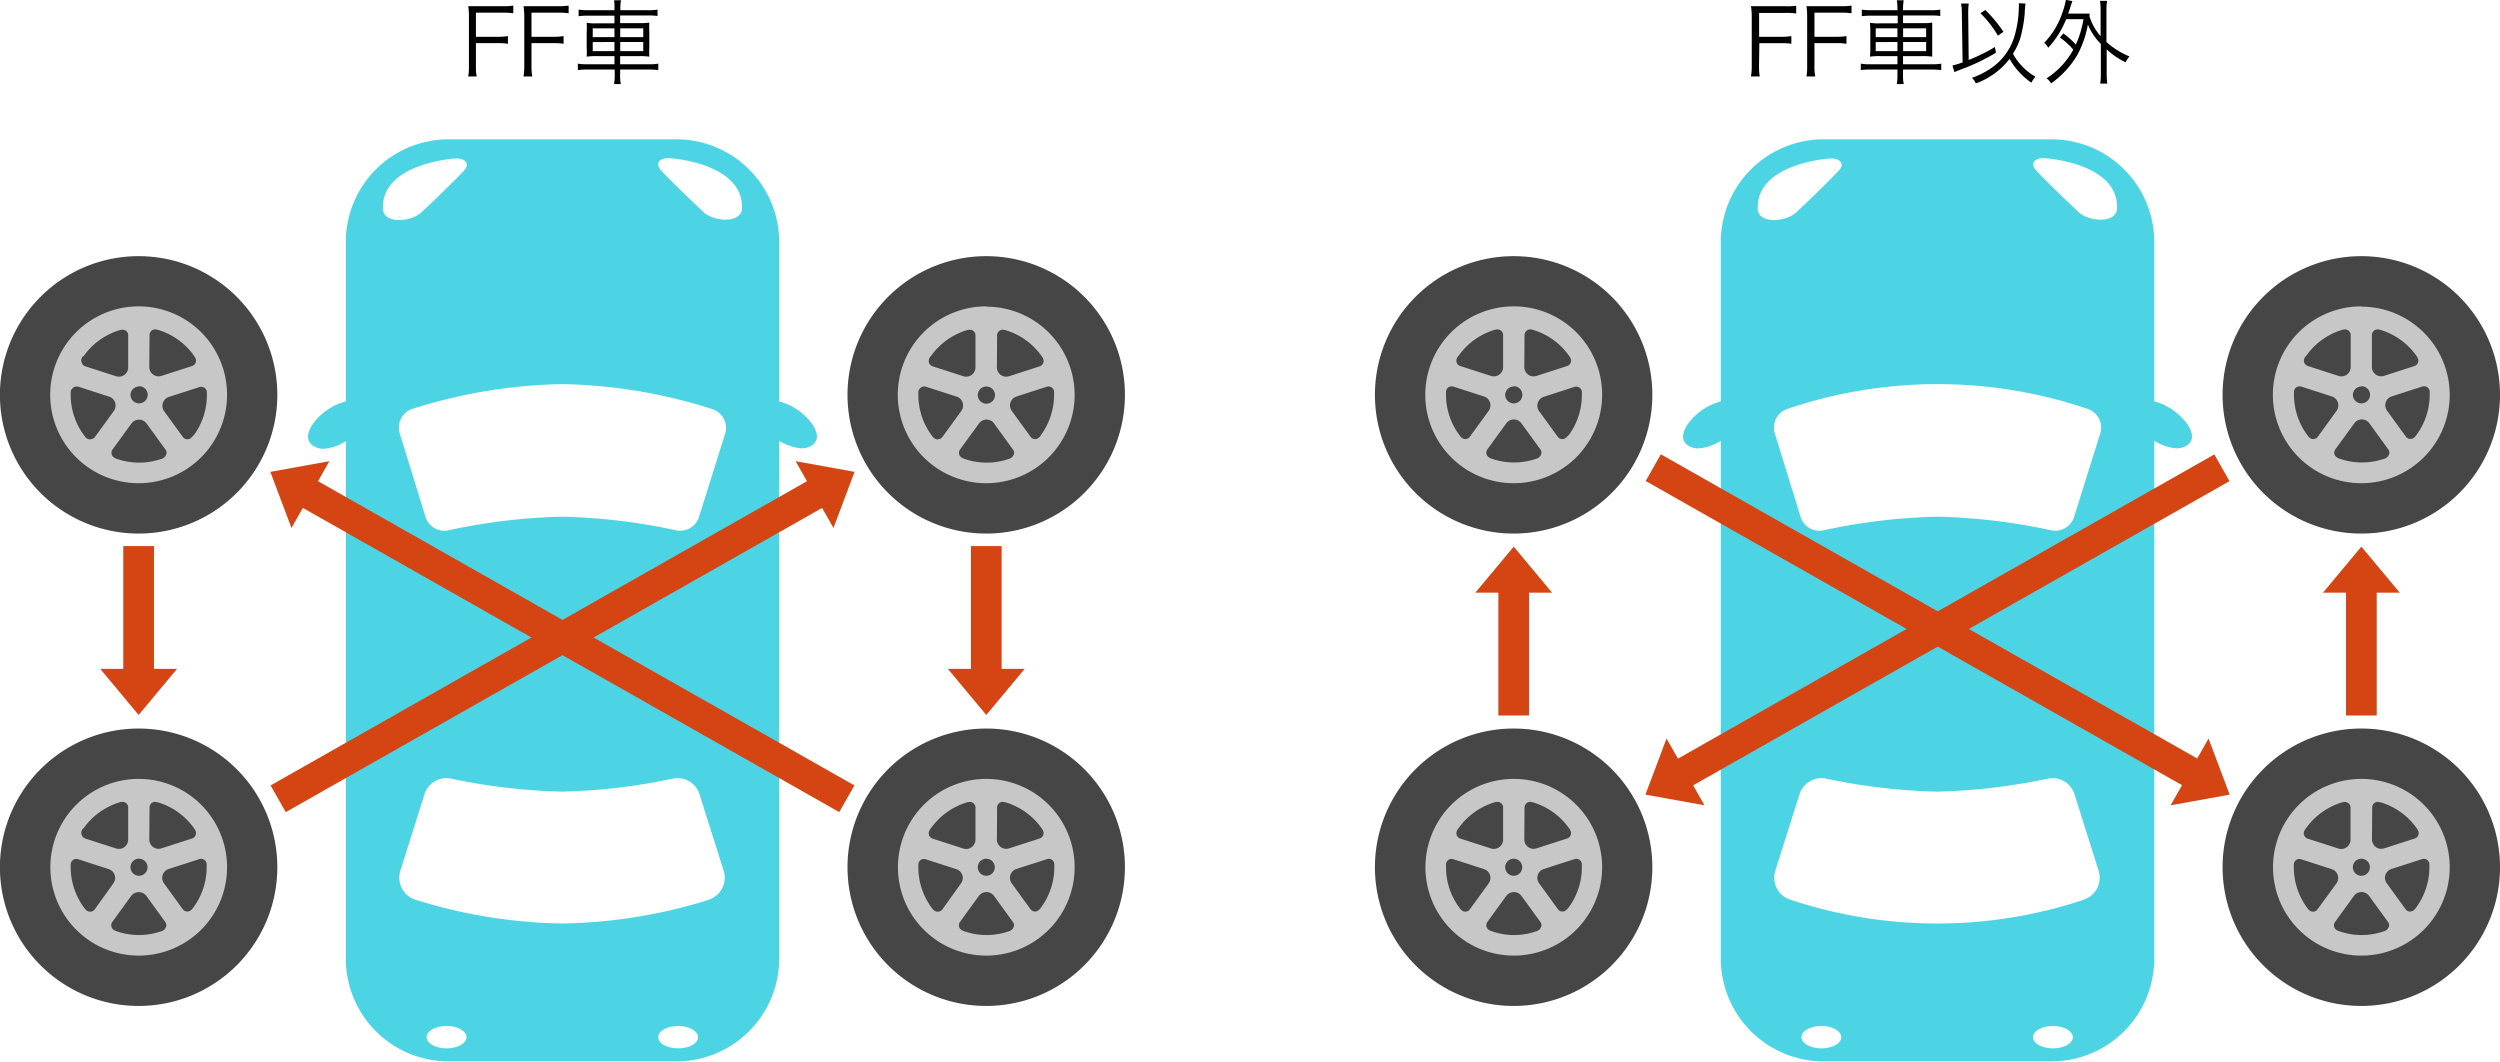 <?xml version="1.0" encoding="utf-8"?>
<svg xmlns="http://www.w3.org/2000/svg" xmlns:xlink="http://www.w3.org/1999/xlink" width="325" height="138"  viewBox="0 0 325.69 138.25"><defs><style>.cls-1{fill:none;}.cls-2{clip-path:url(#clip-path);}.cls-3{fill:#4dd4e4;}.cls-4{fill:#464646;}.cls-5{fill:#c7c7c7;}.cls-6{fill:#d54514;}</style><clipPath id="clip-path" transform="translate(0 -0.55)"><rect class="cls-1" width="325.69" height="138.8"/></clipPath></defs><title>アセット 1</title><g id="レイヤー_2" data-name="レイヤー 2"><g id="レイヤー_1-2" data-name="レイヤー 1"><g class="cls-2"><path class="cls-3" d="M105.69,55.62a7.77,7.77,0,0,0-4.18-2.8V32.07a13.39,13.39,0,0,0-13.4-13.39H58.44A13.38,13.38,0,0,0,45.05,32.07V52.82a7.82,7.82,0,0,0-4.19,2.8C39,58.22,41.17,59,42.11,59a6.25,6.25,0,0,0,2.94-1V125.4a13.39,13.39,0,0,0,13.39,13.4H88.11a13.4,13.4,0,0,0,13.4-13.4V57.94a6.25,6.25,0,0,0,2.94,1c.93,0,3.11-.73,1.24-3.33M49.89,27.71c-.21-5.71,8.72-6.54,9.65-6.54s1.77.62.94,1.55-4.26,4.26-5.61,5.5-4.91,1.53-5-.51m8.3,109.39c-1.43,0-2.59-.65-2.59-1.45s1.16-1.46,2.59-1.46,2.6.65,2.6,1.46-1.16,1.45-2.6,1.45m30.17,0c-1.43,0-2.59-.65-2.59-1.45s1.16-1.46,2.59-1.46,2.6.65,2.6,1.46-1.17,1.45-2.6,1.45m4-19.35a67.15,67.15,0,0,1-19.09,3.09,67.1,67.1,0,0,1-19.09-3.09,3,3,0,0,1-2-3.78l3.15-10a3,3,0,0,1,3.49-2,77.74,77.74,0,0,0,14.42,1.69,77.62,77.62,0,0,0,14.41-1.69,3,3,0,0,1,3.49,2l3.16,10a3,3,0,0,1-2,3.78M94.48,57,91.06,67.88a2.56,2.56,0,0,1-3,1.73,78.36,78.36,0,0,0-14.81-1.77,78.25,78.25,0,0,0-14.81,1.77,2.55,2.55,0,0,1-3-1.73L52.08,57a2.56,2.56,0,0,1,1.67-3.21,67.74,67.74,0,0,1,19.53-3.22A67.62,67.62,0,0,1,92.8,53.83,2.57,2.57,0,0,1,94.48,57m-2.8-28.82c-1.35-1.24-4.77-4.56-5.6-5.5s0-1.55.93-1.55,9.86.83,9.65,6.54c-.07,2-3.63,1.76-5,.51" transform="translate(0 -0.55)"/><path class="cls-4" d="M18.06,33.9A18.07,18.07,0,1,0,36.13,52,18.07,18.07,0,0,0,18.06,33.9" transform="translate(0 -0.55)"/><path class="cls-5" d="M18.06,40.44A11.52,11.52,0,1,0,29.58,52,11.51,11.51,0,0,0,18.06,40.44m1.42,3.73a.74.74,0,0,1,.27-.57.72.72,0,0,1,.62-.14s-.12-.05.26.06a8.84,8.84,0,0,1,4.62,3.32c.24.34.18.3.18.3a.73.73,0,0,1,.06.63.74.74,0,0,1-.46.44l-4,1.29a1.21,1.21,0,0,1-1.58-1.16Zm-1.42,6.67A1.12,1.12,0,1,1,17,52a1.12,1.12,0,0,1,1.11-1.12m-7.23-3.93a8.87,8.87,0,0,1,4.58-3.37c.4-.12.35-.08.35-.08a.71.71,0,0,1,.61.14.72.72,0,0,1,.28.57v4.17a1.21,1.21,0,0,1-1.59,1.16l-4-1.29a.7.7,0,0,1-.45-.44.73.73,0,0,1,0-.63s-.08.09.14-.23m.95,10.82a.76.76,0,0,1-.58-.25s.07.11-.17-.21a8.86,8.86,0,0,1-1.79-5.39c0-.42,0-.35,0-.35A.73.73,0,0,1,9.6,51a.75.75,0,0,1,.62-.09l4,1.29a1.22,1.22,0,0,1,.61,1.87l-2.46,3.38a.72.72,0,0,1-.56.3m9.83,2a.74.74,0,0,1-.42.48s.13,0-.25.1a8.84,8.84,0,0,1-5.68,0c-.4-.13-.32-.14-.32-.14a.7.7,0,0,1-.42-.47.74.74,0,0,1,.11-.63l2.45-3.37a1.22,1.22,0,0,1,2,0l2.45,3.38a.72.72,0,0,1,.11.62m3.54-2.5c-.25.33-.23.26-.23.26a.73.73,0,0,1-1.14,0l-2.45-3.37a1.22,1.22,0,0,1,.61-1.87l4-1.29a.74.74,0,0,1,.95.63s0-.12,0,.27a8.89,8.89,0,0,1-1.73,5.42" transform="translate(0 -0.55)"/><path class="cls-4" d="M18.06,95.44a18.07,18.07,0,1,0,18.07,18.07A18.07,18.07,0,0,0,18.06,95.44" transform="translate(0 -0.55)"/><path class="cls-5" d="M18.06,102A11.51,11.51,0,1,0,29.58,113.5,11.51,11.51,0,0,0,18.06,102m1.42,3.72a.74.74,0,0,1,.27-.57.72.72,0,0,1,.62-.14s-.12,0,.26.06a8.9,8.9,0,0,1,4.62,3.32c.24.34.18.3.18.3a.73.73,0,0,1,.06.63.74.74,0,0,1-.46.44l-4,1.29a1.19,1.19,0,0,1-1.08-.17,1.21,1.21,0,0,1-.5-1Zm-1.42,6.68A1.11,1.11,0,1,1,17,113.5a1.12,1.12,0,0,1,1.11-1.11m-7.23-3.94a8.91,8.91,0,0,1,4.58-3.36c.4-.13.35-.08.35-.08a.71.71,0,0,1,.61.14.69.69,0,0,1,.28.57v4.17a1.24,1.24,0,0,1-.5,1,1.21,1.21,0,0,1-1.09.17l-4-1.29a.7.7,0,0,1-.45-.44.73.73,0,0,1,0-.63s-.08.1.14-.23m.95,10.82a.73.73,0,0,1-.58-.25s.07.11-.17-.2a8.89,8.89,0,0,1-1.79-5.4c0-.42,0-.35,0-.35a.75.75,0,0,1,.33-.55.71.71,0,0,1,.62-.08l4,1.29a1.21,1.21,0,0,1,.78.78,1.19,1.19,0,0,1-.17,1.08L12.34,119a.72.72,0,0,1-.56.3m9.83,2a.7.7,0,0,1-.42.47s.13,0-.25.1a8.77,8.77,0,0,1-5.68,0c-.4-.13-.32-.13-.32-.13a.73.73,0,0,1-.31-1.1l2.45-3.38a1.24,1.24,0,0,1,2,0l2.45,3.38a.74.74,0,0,1,.11.63m3.54-2.51c-.25.34-.23.27-.23.27a.74.74,0,0,1-.58.25.74.74,0,0,1-.56-.3l-2.45-3.38a1.19,1.19,0,0,1-.17-1.08,1.21,1.21,0,0,1,.78-.78l4-1.29a.71.71,0,0,1,.62.08.75.75,0,0,1,.33.55s0-.13,0,.27a8.86,8.86,0,0,1-1.73,5.41" transform="translate(0 -0.55)"/><path class="cls-4" d="M128.49,95.44a18.07,18.07,0,1,0,18.06,18.07,18.06,18.06,0,0,0-18.06-18.07" transform="translate(0 -0.55)"/><path class="cls-5" d="M128.49,102A11.51,11.51,0,1,0,140,113.5,11.51,11.51,0,0,0,128.49,102m1.41,3.72a.74.74,0,0,1,.9-.71s-.12,0,.26.06a8.88,8.88,0,0,1,4.61,3.32c.25.34.18.3.18.3a.73.73,0,0,1-.39,1.07l-4,1.29a1.21,1.21,0,0,1-1.09-.17,1.24,1.24,0,0,1-.5-1Zm-1.41,6.68a1.11,1.11,0,1,1-1.11,1.11,1.11,1.11,0,0,1,1.11-1.11m-7.23-3.94a8.87,8.87,0,0,1,4.58-3.36c.4-.13.34-.08.34-.08a.72.72,0,0,1,.62.14.69.69,0,0,1,.28.57v4.17a1.24,1.24,0,0,1-.5,1,1.21,1.21,0,0,1-1.09.17l-4-1.29a.74.74,0,0,1-.46-.44.77.77,0,0,1,.06-.63s-.09.1.14-.23m.95,10.82a.73.73,0,0,1-.58-.25s.06.11-.18-.2a8.88,8.88,0,0,1-1.78-5.4c0-.42,0-.35,0-.35a.77.77,0,0,1,.32-.55.74.74,0,0,1,.63-.08l4,1.29a1.21,1.21,0,0,1,.78.78,1.19,1.19,0,0,1-.18,1.08L122.77,119a.74.74,0,0,1-.56.3m9.83,2a.73.73,0,0,1-.42.47s.12,0-.25.1a8.77,8.77,0,0,1-5.68,0c-.4-.13-.32-.13-.32-.13a.73.73,0,0,1-.31-1.1l2.45-3.38a1.23,1.23,0,0,1,2,0l2.45,3.38a.71.71,0,0,1,.12.63m3.54-2.51c-.25.34-.23.27-.23.27a.76.76,0,0,1-.58.25.74.74,0,0,1-.56-.3l-2.45-3.38a1.21,1.21,0,0,1,.6-1.86l4-1.29a.73.73,0,0,1,.63.08.71.71,0,0,1,.32.55s0-.13,0,.27a8.86,8.86,0,0,1-1.73,5.41" transform="translate(0 -0.55)"/><path class="cls-4" d="M128.49,33.9A18.07,18.07,0,1,0,146.55,52,18.06,18.06,0,0,0,128.49,33.9" transform="translate(0 -0.55)"/><path class="cls-5" d="M128.49,40.44A11.52,11.52,0,1,0,140,52a11.51,11.51,0,0,0-11.51-11.52m1.41,3.73a.74.74,0,0,1,.9-.71s-.12-.05.26.06a8.82,8.82,0,0,1,4.61,3.32c.25.34.18.3.18.3a.73.73,0,0,1-.39,1.07l-4,1.29a1.21,1.21,0,0,1-1.59-1.16Zm-1.41,6.67A1.12,1.12,0,1,1,127.38,52a1.11,1.11,0,0,1,1.11-1.12m-7.23-3.93a8.83,8.83,0,0,1,4.58-3.37c.4-.12.34-.08.34-.08a.74.74,0,0,1,.9.71v4.17a1.21,1.21,0,0,1-1.59,1.16l-4-1.29a.74.74,0,0,1-.46-.44.77.77,0,0,1,.06-.63s-.09.09.14-.23m.95,10.82a.76.76,0,0,1-.58-.25s.06.11-.18-.21a8.85,8.85,0,0,1-1.78-5.39c0-.42,0-.35,0-.35A.75.75,0,0,1,120,51a.78.78,0,0,1,.63-.09l4,1.29a1.21,1.21,0,0,1,.6,1.87l-2.45,3.38a.74.74,0,0,1-.56.3m9.83,2a.77.77,0,0,1-.42.48s.12,0-.25.1a8.84,8.84,0,0,1-5.68,0c-.4-.13-.32-.14-.32-.14a.7.7,0,0,1-.42-.47.74.74,0,0,1,.11-.63l2.45-3.37a1.21,1.21,0,0,1,2,0l2.45,3.38a.7.7,0,0,1,.12.62m3.54-2.5c-.25.33-.23.26-.23.26a.73.73,0,0,1-.58.25.71.71,0,0,1-.56-.3l-2.45-3.37a1.22,1.22,0,0,1,.6-1.87l4-1.29A.73.73,0,0,1,137,51a.68.68,0,0,1,.32.54s0-.12,0,.27a8.89,8.89,0,0,1-1.73,5.42" transform="translate(0 -0.55)"/><path class="cls-3" d="M284.83,55.62a7.8,7.8,0,0,0-4.18-2.8V32.07a13.39,13.39,0,0,0-13.4-13.39H237.58a13.39,13.39,0,0,0-13.4,13.39V52.82a7.8,7.8,0,0,0-4.18,2.8c-1.87,2.6.31,3.33,1.24,3.33a6.25,6.25,0,0,0,2.94-1V125.4a13.4,13.4,0,0,0,13.4,13.4h29.67a13.4,13.4,0,0,0,13.4-13.4V57.94a6.22,6.22,0,0,0,2.94,1c.93,0,3.11-.73,1.24-3.33M229,27.71c-.21-5.71,8.72-6.54,9.65-6.54s1.76.62.93,1.55-4.25,4.26-5.6,5.5-4.91,1.53-5-.51m8.3,109.39c-1.43,0-2.59-.65-2.59-1.45s1.16-1.46,2.59-1.46,2.59.65,2.59,1.46-1.16,1.45-2.59,1.45m30.17,0c-1.43,0-2.6-.65-2.6-1.45s1.17-1.46,2.6-1.46,2.59.65,2.59,1.46-1.16,1.45-2.59,1.45m4-19.35a60.48,60.48,0,0,1-38.17,0,3,3,0,0,1-2-3.78l3.16-10a3,3,0,0,1,3.49-2,77.74,77.74,0,0,0,14.42,1.69,77.73,77.73,0,0,0,14.41-1.69,3,3,0,0,1,3.49,2l3.15,10a3,3,0,0,1-2,3.78M273.61,57,270.2,67.88a2.57,2.57,0,0,1-3,1.73,78.24,78.24,0,0,0-14.8-1.77,78.37,78.37,0,0,0-14.82,1.77,2.56,2.56,0,0,1-3-1.73L231.22,57a2.56,2.56,0,0,1,1.67-3.21,60.81,60.81,0,0,1,39.05,0A2.56,2.56,0,0,1,273.61,57m-2.79-28.82c-1.35-1.24-4.77-4.56-5.6-5.5s0-1.55.93-1.55,9.86.83,9.65,6.54c-.07,2-3.63,1.76-5,.51" transform="translate(0 -0.55)"/><path class="cls-4" d="M197.2,33.9A18.07,18.07,0,1,0,215.26,52,18.06,18.06,0,0,0,197.2,33.9" transform="translate(0 -0.55)"/><path class="cls-5" d="M197.2,40.44A11.52,11.52,0,1,0,208.72,52,11.51,11.51,0,0,0,197.2,40.44m1.41,3.73a.75.75,0,0,1,.28-.57.72.72,0,0,1,.62-.14s-.12-.05.26.06a8.82,8.82,0,0,1,4.61,3.32c.25.34.19.3.19.3a.77.77,0,0,1,.06.63.74.74,0,0,1-.46.44l-4,1.29a1.21,1.21,0,0,1-1.59-1.16Zm-1.41,6.67A1.12,1.12,0,1,1,196.09,52a1.11,1.11,0,0,1,1.11-1.12M190,46.91a8.83,8.83,0,0,1,4.58-3.37c.4-.12.34-.08.34-.08a.74.74,0,0,1,.9.71v4.17a1.21,1.21,0,0,1-1.59,1.16l-4-1.29a.74.74,0,0,1-.46-.44.77.77,0,0,1,.06-.63s-.08.09.14-.23m.95,10.82a.76.76,0,0,1-.58-.25s.06.11-.17-.21a8.8,8.8,0,0,1-1.79-5.39c0-.42,0-.35,0-.35a.75.75,0,0,1,.32-.55.78.78,0,0,1,.63-.09l4,1.29a1.21,1.21,0,0,1,.78.78,1.24,1.24,0,0,1-.17,1.09l-2.46,3.38a.74.74,0,0,1-.56.3m9.83,2a.74.74,0,0,1-.42.48s.13,0-.25.1a8.84,8.84,0,0,1-5.68,0c-.4-.13-.32-.14-.32-.14a.7.7,0,0,1-.42-.47.74.74,0,0,1,.11-.63l2.45-3.37a1.21,1.21,0,0,1,2,0l2.46,3.38a.72.72,0,0,1,.11.62m3.54-2.5c-.25.33-.23.26-.23.26a.73.73,0,0,1-1.14,0l-2.45-3.37a1.22,1.22,0,0,1,.61-1.87l4-1.29a.73.73,0,0,1,.63.09.71.71,0,0,1,.33.54s0-.12,0,.27a8.89,8.89,0,0,1-1.73,5.42" transform="translate(0 -0.55)"/><path class="cls-4" d="M197.2,95.44a18.07,18.07,0,1,0,18.06,18.07A18.06,18.06,0,0,0,197.2,95.44" transform="translate(0 -0.55)"/><path class="cls-5" d="M197.2,102a11.51,11.51,0,1,0,11.52,11.51A11.51,11.51,0,0,0,197.2,102m1.41,3.72a.75.75,0,0,1,.28-.57.72.72,0,0,1,.62-.14s-.12,0,.26.06a8.88,8.88,0,0,1,4.61,3.32c.25.34.19.3.19.3a.77.77,0,0,1,.06.63.74.74,0,0,1-.46.44l-4,1.29a1.21,1.21,0,0,1-1.09-.17,1.24,1.24,0,0,1-.5-1Zm-1.41,6.68a1.11,1.11,0,1,1-1.11,1.11,1.11,1.11,0,0,1,1.11-1.11M190,108.45a8.87,8.87,0,0,1,4.58-3.36c.4-.13.34-.08.34-.08a.72.72,0,0,1,.62.14.69.69,0,0,1,.28.57v4.17a1.24,1.24,0,0,1-.5,1,1.21,1.21,0,0,1-1.09.17l-4-1.29a.74.74,0,0,1-.46-.44.77.77,0,0,1,.06-.63s-.08.1.14-.23m.95,10.82a.73.73,0,0,1-.58-.25s.06.11-.17-.2a8.83,8.83,0,0,1-1.79-5.4c0-.42,0-.35,0-.35a.77.77,0,0,1,.32-.55.74.74,0,0,1,.63-.08l4,1.29a1.21,1.21,0,0,1,.61,1.86L191.48,119a.74.74,0,0,1-.56.3m9.83,2a.7.7,0,0,1-.42.47s.13,0-.25.1a8.77,8.77,0,0,1-5.68,0c-.4-.13-.32-.13-.32-.13a.73.73,0,0,1-.31-1.1l2.45-3.38a1.23,1.23,0,0,1,2,0l2.46,3.38a.74.74,0,0,1,.11.63m3.54-2.51c-.25.34-.23.27-.23.27a.74.74,0,0,1-.58.25.74.74,0,0,1-.56-.3l-2.45-3.38a1.19,1.19,0,0,1-.17-1.08,1.21,1.21,0,0,1,.78-.78l4-1.29a.73.73,0,0,1,.63.08.75.75,0,0,1,.33.55s0-.13,0,.27a8.86,8.86,0,0,1-1.73,5.41" transform="translate(0 -0.55)"/><path class="cls-4" d="M307.63,95.44a18.07,18.07,0,1,0,18.06,18.07,18.06,18.06,0,0,0-18.06-18.07" transform="translate(0 -0.55)"/><path class="cls-5" d="M307.63,102a11.51,11.51,0,1,0,11.51,11.51A11.51,11.51,0,0,0,307.63,102m1.41,3.72a.74.74,0,0,1,.9-.71s-.12,0,.26.06a8.88,8.88,0,0,1,4.61,3.32c.24.34.18.3.18.3a.73.73,0,0,1-.39,1.07l-4,1.29a1.21,1.21,0,0,1-1.09-.17,1.24,1.24,0,0,1-.5-1Zm-1.41,6.68a1.11,1.11,0,1,1,0,2.22,1.11,1.11,0,0,1,0-2.22m-7.23-3.94a8.87,8.87,0,0,1,4.58-3.36c.4-.13.34-.08.34-.08a.74.74,0,0,1,.9.71v4.17a1.24,1.24,0,0,1-.5,1,1.21,1.21,0,0,1-1.09.17l-4-1.29a.74.74,0,0,1-.46-.44.73.73,0,0,1,.06-.63s-.09.1.14-.23m1,10.82a.71.71,0,0,1-.58-.25s.06.11-.18-.2a8.88,8.88,0,0,1-1.78-5.4c0-.42,0-.35,0-.35a.77.77,0,0,1,.32-.55.74.74,0,0,1,.63-.08l4,1.29a1.21,1.21,0,0,1,.6,1.86L301.91,119a.74.74,0,0,1-.56.3m9.83,2a.73.73,0,0,1-.42.47s.12,0-.25.1a8.77,8.77,0,0,1-5.68,0c-.4-.13-.33-.13-.33-.13a.75.75,0,0,1-.42-.48.73.73,0,0,1,.12-.62l2.45-3.38a1.22,1.22,0,0,1,2,0l2.45,3.38a.74.74,0,0,1,.12.63m3.54-2.51c-.25.34-.23.27-.23.27a.76.76,0,0,1-.58.25.72.72,0,0,1-.56-.3l-2.45-3.38a1.2,1.2,0,0,1-.18-1.08,1.21,1.21,0,0,1,.78-.78l4-1.29a.72.72,0,0,1,.95.63s0-.13,0,.27a8.86,8.86,0,0,1-1.73,5.41" transform="translate(0 -0.55)"/><path class="cls-4" d="M307.63,33.9A18.07,18.07,0,1,0,325.69,52,18.06,18.06,0,0,0,307.63,33.9" transform="translate(0 -0.55)"/><path class="cls-5" d="M307.63,40.44A11.52,11.52,0,1,0,319.14,52a11.52,11.52,0,0,0-11.51-11.52M309,44.17a.74.74,0,0,1,.9-.71s-.12-.05.26.06a8.82,8.82,0,0,1,4.61,3.32c.24.34.18.3.18.3a.73.73,0,0,1-.39,1.07l-4,1.29A1.21,1.21,0,0,1,309,48.34Zm-1.41,6.67A1.12,1.12,0,1,1,306.52,52a1.12,1.12,0,0,1,1.11-1.12m-7.23-3.93A8.83,8.83,0,0,1,305,43.54c.4-.12.34-.08.34-.08a.72.72,0,0,1,.62.14.75.75,0,0,1,.28.57v4.17a1.21,1.21,0,0,1-1.59,1.16l-4-1.29a.74.74,0,0,1-.46-.44.73.73,0,0,1,.06-.63s-.09.09.14-.23m1,10.82a.74.74,0,0,1-.58-.25s.06.11-.18-.21a8.85,8.85,0,0,1-1.78-5.39c0-.42,0-.35,0-.35a.75.75,0,0,1,.32-.55.78.78,0,0,1,.63-.09l4,1.29a1.22,1.22,0,0,1,.6,1.87l-2.45,3.38a.74.74,0,0,1-.56.3m9.83,2a.77.77,0,0,1-.42.48s.12,0-.25.1a8.84,8.84,0,0,1-5.68,0c-.4-.13-.33-.14-.33-.14a.73.73,0,0,1-.42-.47.74.74,0,0,1,.12-.63l2.45-3.37a1.21,1.21,0,0,1,2,0l2.45,3.38a.73.73,0,0,1,.12.62m3.54-2.5c-.25.33-.23.26-.23.26a.73.73,0,0,1-.58.25.69.69,0,0,1-.56-.3l-2.45-3.37a1.21,1.21,0,0,1,.6-1.87l4-1.29a.74.74,0,0,1,.63.09.7.7,0,0,1,.32.54s0-.12,0,.27a8.89,8.89,0,0,1-1.73,5.42" transform="translate(0 -0.55)"/></g><g class="cls-2"><path d="M62,9.08a6.91,6.91,0,0,0,.1,1.41H61a7.85,7.85,0,0,0,.09-1.41V2.7A8.55,8.55,0,0,0,61,1.34c.42,0,.74,0,1.32,0h3.17a9.33,9.33,0,0,0,1.38-.08v1a8.43,8.43,0,0,0-1.38-.08H62V5.32h2.81a7.87,7.87,0,0,0,1.36-.09v1a8.31,8.31,0,0,0-1.36-.08H62Z" transform="translate(0 -0.55)"/><path d="M69.24,9.08a7.72,7.72,0,0,0,.1,1.41H68.2a7.72,7.72,0,0,0,.1-1.41V2.7a8.53,8.53,0,0,0-.1-1.36c.42,0,.74,0,1.32,0H72.7a9.42,9.42,0,0,0,1.38-.08v1a8.58,8.58,0,0,0-1.38-.08H69.24V5.32h2.81a8,8,0,0,0,1.37-.09v1a8.53,8.53,0,0,0-1.37-.08H69.24Z" transform="translate(0 -0.55)"/><path d="M80.05,1.71A6.33,6.33,0,0,0,80,.56h.9a6.47,6.47,0,0,0-.08,1.15v.15h3.59a6.43,6.43,0,0,0,1.25-.08v.83a9.08,9.08,0,0,0-1.23-.07H80.79v1h2.44a7.27,7.27,0,0,0,1.36-.07,9.91,9.91,0,0,0,0,1.26V6.64a10.09,10.09,0,0,0,0,1.27,8.43,8.43,0,0,0-1.37-.07H80.79V8.9h3.73a6.24,6.24,0,0,0,1.24-.08v.84a8.94,8.94,0,0,0-1.24-.07H80.79v.57a6.57,6.57,0,0,0,.08,1.32H80a7,7,0,0,0,.08-1.32V9.59H76.5a8.18,8.18,0,0,0-1.22.07V8.82a6.34,6.34,0,0,0,1.22.08h3.55V7.84H77.82a8.64,8.64,0,0,0-1.39.07,10,10,0,0,0,0-1.27V4.79a10.36,10.36,0,0,0,0-1.29,7,7,0,0,0,1.33.07h2.29v-1H76.59a8.39,8.39,0,0,0-1.21.07V1.78a6.68,6.68,0,0,0,1.22.08h3.45ZM77.22,4.22V5.37h2.83V4.22Zm0,1.79V7.19h2.83V6Zm6.58-.64V4.22h-3V5.37Zm0,1.82V6h-3V7.19Z" transform="translate(0 -0.55)"/><path d="M229.16,9.08a7.85,7.85,0,0,0,.09,1.41h-1.14a7.72,7.72,0,0,0,.1-1.41V2.7a8.53,8.53,0,0,0-.1-1.36c.42,0,.75,0,1.32,0h3.18A9.42,9.42,0,0,0,234,1.29v1a8.5,8.5,0,0,0-1.38-.08h-3.45V5.32H232a7.92,7.92,0,0,0,1.37-.09v1A8.45,8.45,0,0,0,232,6.16h-2.8Z" transform="translate(0 -0.55)"/><path d="M236.38,9.08a6.91,6.91,0,0,0,.1,1.41h-1.14a7.85,7.85,0,0,0,.09-1.41V2.7a8.55,8.55,0,0,0-.09-1.36c.42,0,.74,0,1.32,0h3.17a9.33,9.33,0,0,0,1.38-.08v1a8.43,8.43,0,0,0-1.38-.08h-3.45V5.32h2.81a7.87,7.87,0,0,0,1.36-.09v1a8.31,8.31,0,0,0-1.36-.08h-2.81Z" transform="translate(0 -0.55)"/><path d="M247.19,1.71a6.33,6.33,0,0,0-.08-1.15h.9a6.39,6.39,0,0,0-.09,1.15v.15h3.6a6.43,6.43,0,0,0,1.25-.08v.83a9.33,9.33,0,0,0-1.24-.07h-3.61v1h2.45a7.14,7.14,0,0,0,1.35-.07c0,.38,0,.58,0,1.26V6.64c0,.68,0,.89,0,1.27a8.36,8.36,0,0,0-1.36-.07h-2.44V8.9h3.73a6.36,6.36,0,0,0,1.25-.08v.84a9,9,0,0,0-1.25-.07h-3.73v.57a5.78,5.78,0,0,0,.09,1.32h-.9a7,7,0,0,0,.08-1.32V9.59h-3.55a8.18,8.18,0,0,0-1.22.07V8.82a6.27,6.27,0,0,0,1.22.08h3.55V7.84H245a8.64,8.64,0,0,0-1.39.07,12.35,12.35,0,0,0,.05-1.27V4.79a12.82,12.82,0,0,0-.05-1.29,7,7,0,0,0,1.33.07h2.29v-1h-3.47a8.49,8.49,0,0,0-1.21.07V1.78a6.87,6.87,0,0,0,1.23.08h3.45Zm-2.83,2.51V5.37h2.83V4.22Zm0,1.79V7.19h2.83V6Zm6.57-.64V4.22h-3V5.37Zm0,1.82V6h-3V7.19Z" transform="translate(0 -0.55)"/><path d="M255.58,2.25a6.31,6.31,0,0,0-.1-1.26h1a9.11,9.11,0,0,0-.07,1.13v.14l.06,6.08c.66-.26,1.06-.44,1.57-.69a15.35,15.35,0,0,0,1.84-1l.15.74a26.49,26.49,0,0,1-4.7,2.24,6.91,6.91,0,0,0-.71.3l-.26-.87a11.05,11.05,0,0,0,1.32-.4ZM263.88,1a8.66,8.66,0,0,0-.1,1.18,18.06,18.06,0,0,1-.54,3.17,8.24,8.24,0,0,1-1,2.18,7.73,7.73,0,0,0,2.94,3,2.87,2.87,0,0,0-.54.77,9,9,0,0,1-1.84-1.67,7.89,7.89,0,0,1-1-1.44,9.62,9.62,0,0,1-4.39,3.2,2.19,2.19,0,0,0-.52-.72,10.32,10.32,0,0,0,2.4-1.19,7.68,7.68,0,0,0,3.28-4.74A13.25,13.25,0,0,0,263,1.58a3.85,3.85,0,0,0,0-.63Zm-5.24.83A18.06,18.06,0,0,1,261,4.67l-.72.51A13.69,13.69,0,0,0,258,2.25Z" transform="translate(0 -0.55)"/><path d="M268.8,4.88a10,10,0,0,1,1.63,1.46,13.52,13.52,0,0,0,1-3.31h-2.26a12,12,0,0,1-2.34,3.72,2,2,0,0,0-.52-.64A10.49,10.49,0,0,0,268.74,2a8.06,8.06,0,0,0,.39-1.49l.86.16a5.47,5.47,0,0,0-.24.69c-.1.31-.15.49-.32.94h1.87c.43,0,.68,0,.95,0a2.21,2.21,0,0,0-.05.33,7.15,7.15,0,0,0,1.46,2.62V1.89a8.21,8.21,0,0,0-.08-1.25h.92a8.13,8.13,0,0,0-.08,1.25V6a10.17,10.17,0,0,0,3,1.88,3,3,0,0,0-.5.76,9.41,9.41,0,0,1-2.47-1.68v3a10,10,0,0,0,.08,1.46h-.92a10.33,10.33,0,0,0,.08-1.46V6.25A7.64,7.64,0,0,1,272,3.72a12.81,12.81,0,0,1-1.43,4.06,11.94,11.94,0,0,1-3.36,3.61,2.33,2.33,0,0,0-.59-.66A10.26,10.26,0,0,0,270.1,7a8.76,8.76,0,0,0-1.74-1.58Z" transform="translate(0 -0.55)"/></g><rect class="cls-6" x="16.06" y="71.12" width="4" height="17.02"/><polygon class="cls-6" points="13.06 87.12 18.06 93.12 23.06 87.12 13.06 87.12"/><rect class="cls-6" x="30.95" y="82.52" width="81.35" height="4" transform="translate(-32.38 45.79) rotate(-29.56)"/><polygon class="cls-6" points="108.58 68.76 111.33 61.45 103.65 60.06 108.58 68.76"/><rect class="cls-6" x="72.93" y="43.85" width="4" height="81.35" transform="translate(-35.55 107.45) rotate(-60.44)"/><polygon class="cls-6" points="37.97 68.76 35.22 61.45 42.91 60.06 37.97 68.76"/><rect class="cls-6" x="248.76" y="40.85" width="4" height="81.35" transform="translate(56.14 258.87) rotate(-60.44)"/><polygon class="cls-6" points="287.72 96.19 290.47 103.5 282.78 104.89 287.72 96.19"/><rect class="cls-6" x="213.4" y="79.52" width="81.35" height="4" transform="translate(-7.14 135.42) rotate(-29.56)"/><polygon class="cls-6" points="217.11 96.19 214.36 103.5 222.05 104.89 217.11 96.19"/><rect class="cls-6" x="126.49" y="71.12" width="4" height="17.02"/><polygon class="cls-6" points="123.49 87.12 128.49 93.12 133.49 87.12 123.49 87.12"/><rect class="cls-6" x="195.2" y="76.17" width="4" height="17.02"/><polygon class="cls-6" points="202.2 77.19 197.2 71.19 192.2 77.19 202.2 77.19"/><rect class="cls-6" x="305.63" y="76.17" width="4" height="17.02"/><polygon class="cls-6" points="312.63 77.19 307.63 71.19 302.63 77.19 312.63 77.19"/></g></g></svg>
